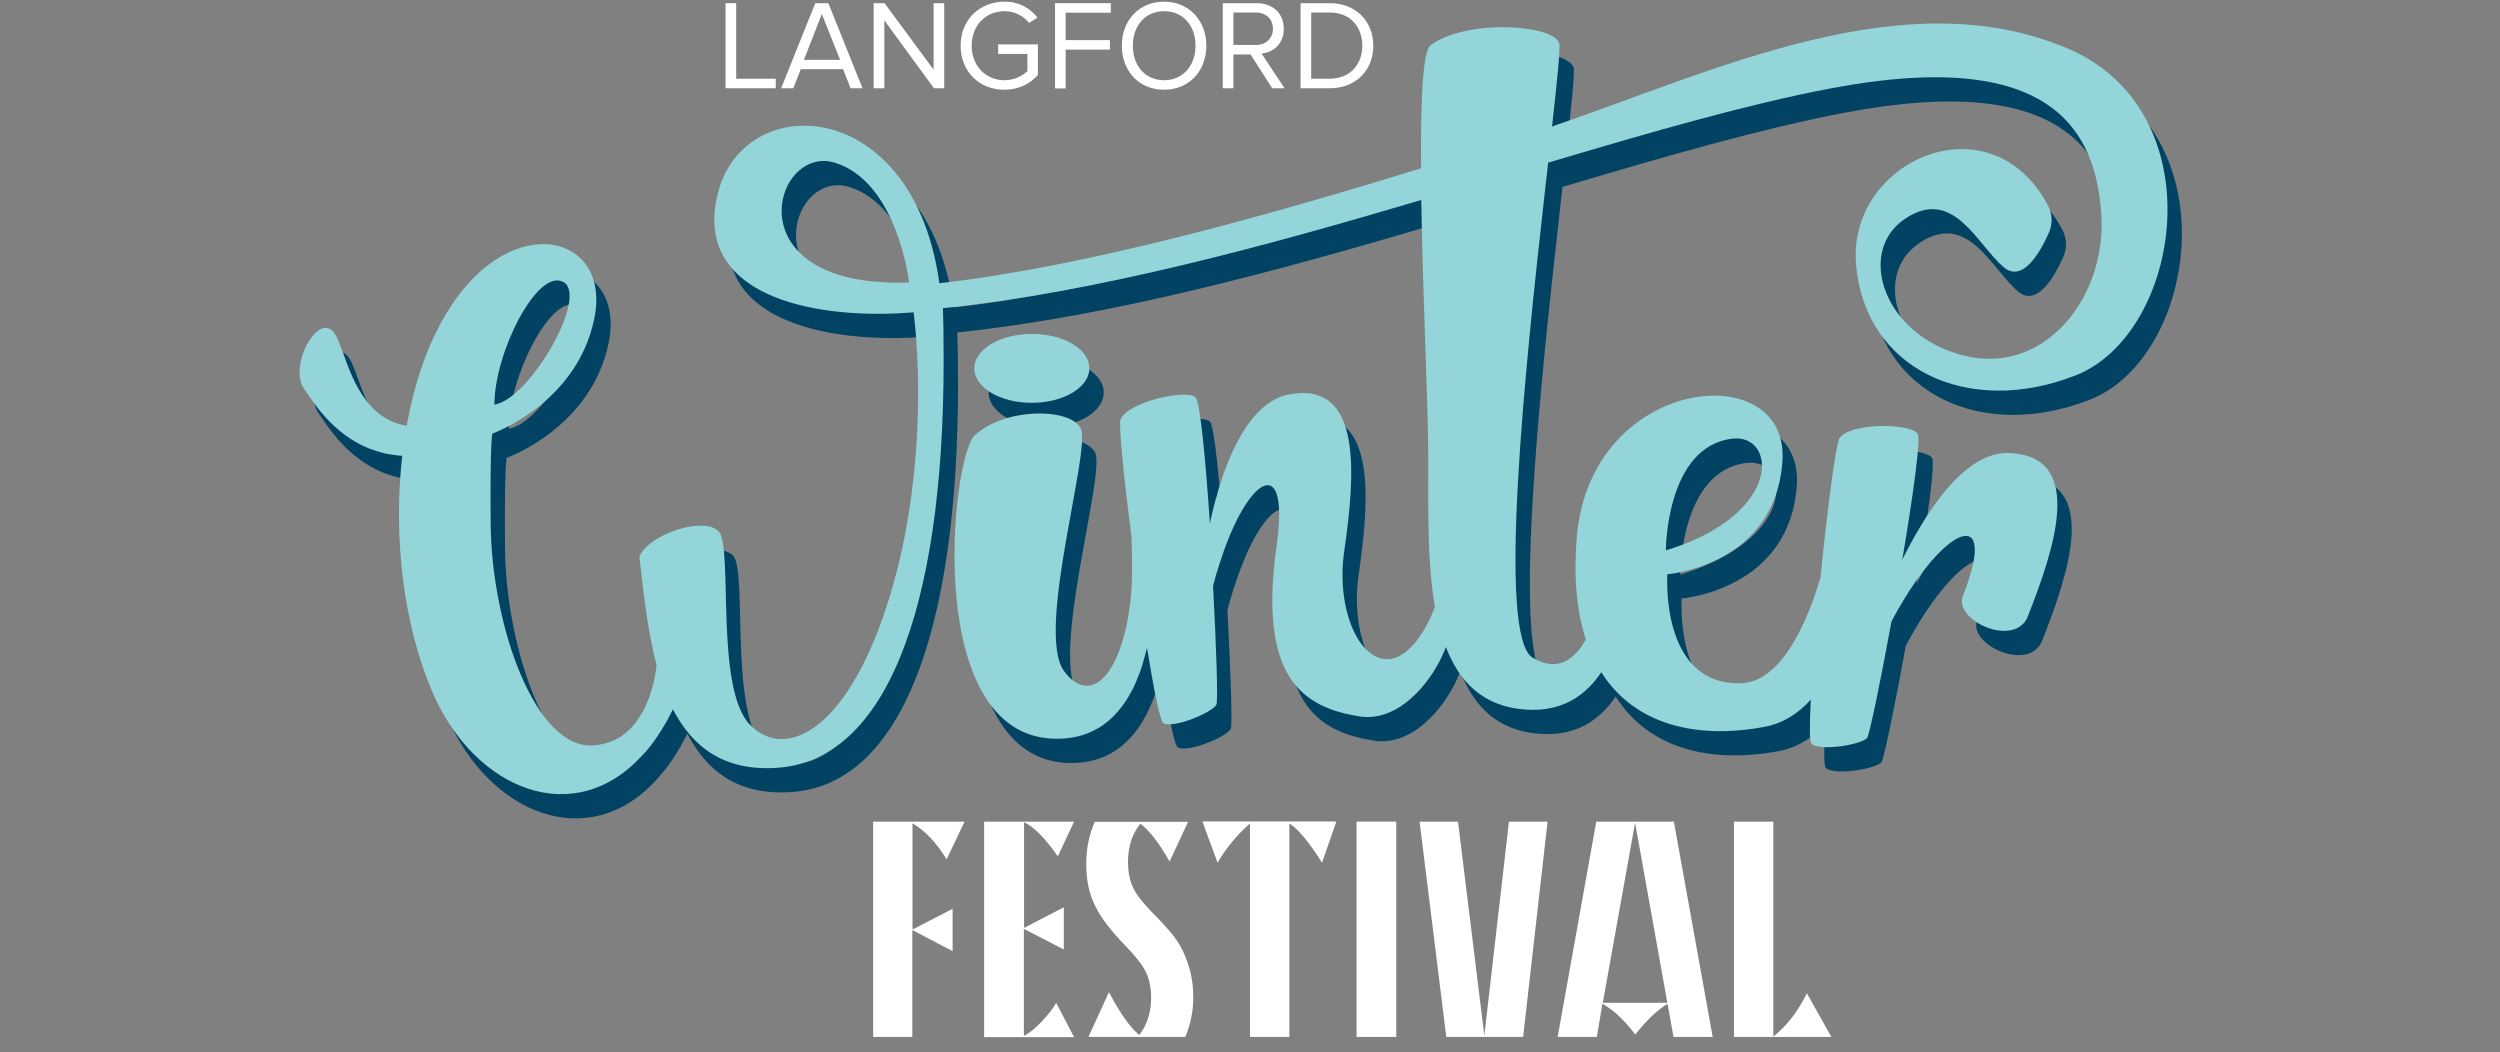 <svg id="Layer_1" xmlns="http://www.w3.org/2000/svg" xmlns:xlink="http://www.w3.org/1999/xlink" viewBox="0 0 1340 564" style="enable-background:new 0 0 1340 564;"><rect x="0" y="0" width="1340" height="564" fill="#808080" stroke="none"/><style>.st0{fill:#024364;}
.st1{fill:#93D5D9;}
.st2{fill:#FFFFFF;}</style><g><g><path class="st0" d="M1116 39c-87.4-37.2-188.4 11.7-276.4 41.8 2.8-25.3 4.6-42.5 3.8-44.7-3.3-10-49.4-13.1-68.9 1.1-4.3 3.1-5.4 30.7-5.1 66-82.9 25.6-180.6 52.9-258.2 61.6C497.3 64.2 406.9 60.9 392.6 116.1c-12.7 48.9 36.8 65.1 85.8 65.1.1.0.2.0.2.0 6.3.0 12.6-.3 18.8-.8.0.0.6 4.7 1.3 12.9 1.8 24.2 3.4 78.9-12.8 135-21.7 75.1-56.4 93.3-76.1 73.3-19.1-19.3-9.1-95.2-16.8-103.7-7.7-8.4-37.6 1.3-42.6 13.5 2.1 17.9 4.2 38.9 9.2 58-.1 1.2-.3 2.4-.5 3.8v.1c-.4 2.7-1 5.6-1.9 8.6.0.1.0.1-.1.2-.8 3-1.9 6.1-3.3 9.1.0.1-.1.2-.1.3-.9 2-2 4-3.2 5.8v0c-5 7.9-12.6 14.2-24.3 15.2-31.4 2.9-55-64.1-55.5-118.6-.4-44.9.9-48.5.9-48.5s45.1-15.9 54.6-61.4-43.8-58.8-77.6-5.7c-11.1 17.4-18.7 39.2-22.9 62.9-.2.0-.4-.1-.6-.1-.7-.1-1.5-.3-2.2-.5-.3-.1-.6-.1-.9-.2-.9-.3-1.8-.6-2.7-.9-.4-.1-.7-.3-1-.4-.6-.2-1.1-.5-1.6-.7-.4-.2-.7-.4-1.1-.6-18.3-9.7-22.6-35.1-27.8-44.8-8.4-15.7-25.7 15.9-17.3 28.1 4.8 6.9 15.1 24.2 34.8 32.2s0 0 0 0c2.6 1 5.3 1.9 8.2 2.6.3.1.6.2.9.2.7.2 1.5.3 2.2.4.5.1.9.2 1.4.2.7.1 1.4.2 2.1.3.5.1 1.1.1 1.6.2.5.0 1 .1 1.6.1-5 43.7.7 91.4 16.6 127.6 22.5 51.3 75.6 73.3 112.3 32.7s0 0 .1-.1c.2-.2.4-.4.5-.6 1-1.2 2-2.4 3.1-3.7.3-.4.6-.7.9-1.1 1.1-1.4 2.2-2.9 3.3-4.5.2-.4.5-.7.7-1.1 1-1.4 1.9-2.9 2.8-4.5.2-.3.4-.6.6-.9 1-1.8 2.1-3.6 3-5.6.2-.4.5-.9.7-1.3.2-.3.3-.7.5-1 10.3 19.9 27.1 33.5 56.4 31.3 61.4-4.7 90.6-94.8 88.6-231.1.0-.7.0-1.3.0-2 0-.5.0-1.1.0-1.6-.1-3.8-.2-7.6-.3-11.6 82.7-8.7 172-33 256.4-58 .7 44.6 3 96.1 3.6 125.7.6 28.6-1.3 63.6 3.7 92.4-.3.8-.7 1.7-1 2.5-.3.6-.6 1.2-.8 1.9-.4 1-.9 1.9-1.3 2.8-.3.6-.6 1.2-.9 1.8-.4.8-.9 1.6-1.3 2.4-.3.5-.6 1.1-.9 1.5-.5.9-1 1.6-1.6 2.4-.4.6-.8 1.2-1.2 1.8-.5.7-1 1.4-1.5 2-.4.4-.7.8-1.1 1.2-20.8 23.5-42.7-10.3-37-50.2 5.8-40.2 10.3-92-30-83.9-15.7 3.2-26.6 20.6-34 40.7v-.1c-.2.7-.5 1.3-.7 2-.1.2-.2.4-.2.6-.5 1.4-1 2.8-1.4 4.3-.1.3-.2.6-.3.9-.5 1.4-.9 2.9-1.3 4.3-.1.2-.1.3-.1.5-.4 1.4-.8 2.7-1.2 4.1-.1.3-.1.5-.2.8-.4 1.4-.8 2.9-1.1 4.3-.1.3-.1.6-.2.9-.4 1.4-.7 2.9-1 4.3.0.1.0.1.0.2-.1.5-.2.9-.3 1.4-2.3-34.8-5.3-66-7.8-67.9-5.8-4.3-36.6 2.9-40.1 12.1-1.1 3.1 1.8 31.2 5.9 63.2.2 5.5.3 10.8.3 15.6.0 4.2-.1 8-.3 11.2-.1 2.2-.3 4.4-.5 6.5.0.2.0.5-.1.7-.2 2-.5 4-.8 5.9.0.2-.1.5-.1.7-.3 1.9-.6 3.8-1 5.6.0.2-.1.3-.1.5-.4 1.9-.8 3.7-1.3 5.5-6.6 25.3-20 35.7-32.2 19.5-15.7-20.9 14.9-119.5 8.8-130.4-6.1-11-40.7-10.9-56.7 3.9-12.9 11.9-28.9 166.6 46.8 162.6 15.7-.8 26.7-8.7 34.4-20.6s0 0 0 0c1.8-2.8 3.5-5.9 4.9-9.1.0-.1.1-.1.1-.2 1.4-3.2 2.7-6.6 3.8-10.2.0-.1.0-.1.0-.2.8-2.7 1.6-5.5 2.3-8.3 3.7 22.5 7 39.3 8.8 40.3 5.4 3.1 26.3-5.8 28.4-9.9.9-1.7.0-30.5-1.8-63.6.1-.5.3-1 .4-1.5.3-1.3.7-2.5 1-3.7.2-.8.4-1.6.7-2.3.4-1.2.7-2.4 1.1-3.6.2-.7.4-1.4.7-2.1.4-1.2.8-2.4 1.2-3.5.2-.6.4-1.3.6-1.9.4-1.2.9-2.4 1.3-3.5.2-.5.4-1 .6-1.5.5-1.3 1-2.6 1.5-3.8 14.2-33.8 31.3-39.1 25 5.5-10.1 71.3 14 86.9 44.4 91.8 11.5 1.8 22.1-3.9 30.4-12.3.2-.2.3-.3.5-.5.6-.6 1.1-1.2 1.7-1.8.2-.2.4-.5.6-.7.5-.6 1-1.2 1.5-1.8.2-.2.3-.4.5-.6 1.3-1.6 2.5-3.3 3.7-5.1.1-.2.3-.4.4-.6.4-.7.8-1.3 1.2-2 .2-.3.3-.5.5-.8.4-.6.7-1.3 1.1-1.9.1-.2.3-.5.4-.7.9-1.7 1.8-3.5 2.5-5.2.1-.2.2-.5.3-.7.3-.6.5-1.2.7-1.8.1-.2.2-.5.3-.7 7.2 18.7 19.8 31.8 42.3 33.5 11.1.9 20.1-1.6 27.2-6.1s0 0 0 0c.2-.1.3-.2.4-.3.9-.6 1.8-1.3 2.7-1.9.4-.3.7-.6 1.1-.9.7-.5 1.3-1.1 1.9-1.7.4-.3.7-.7 1.1-1 .6-.6 1.2-1.2 1.7-1.8.3-.3.6-.7.9-1 .7-.8 1.3-1.6 1.9-2.4.2-.2.3-.4.5-.6.6-.8 1.1-1.5 1.6-2.3 17.8 28.2 51 36.1 87.4 29.3 10.2-1.9 18.3-7.3 24.9-14.6-.7 13.5-.7 22.6.3 23.6 4.6 4.3 27 .5 29.9-3.1 1.2-1.5 7.1-29.7 13-62.2.3-.6.6-1.2.9-1.8.8-1.4 1.5-2.9 2.3-4.2.3-.5.5-.9.8-1.4 1-1.7 2-3.4 3-5 0-.1.1-.1.1-.2 3.3-5.4 6.7-10.3 9.9-14.5 20.9-27.2 37.3-27.2 21.2 13.5-4.5 12.8 26.7 27.2 34.5 11.7 15-37.8 31.4-87.1-9.7-88.6-18.1-.6-34.5 17.9-47.1 38.8-.6 1.1-1.3 2.2-1.9 3.2-.2.4-.5.8-.7 1.2-.7 1.1-1.3 2.3-1.9 3.4-.2.4-.4.8-.7 1.2-.6 1.1-1.2 2.3-1.8 3.4-.2.4-.4.8-.6 1.1-.5 1-1 1.9-1.5 2.9-.2.4-.4.9-.6 1.3-.1.3-.3.6-.4.9 5.8-34.4 10.2-65.5 8.2-67.9-4.7-5.6-36.3-5.7-41.8 2.5-2 3.1-6.5 37.9-10.2 74.7-1.5 5-3.3 10.5-5.4 15.9-7.9 20.2-20 40.2-37.1 40.8-43.7 1.4-39.6-58.4-39.6-58.4s58-4.6 61.7-60.8-102.7-45.9-110.2 40.5c-1.9 22.2.0 40.5 4.8 55.2-.5.9-1 1.7-1.5 2.5.0.1-.1.1-.1.2-.5.8-1.1 1.6-1.7 2.4-.6.8-1.2 1.5-1.9 2.2l-.1.1c-.6.7-1.3 1.3-1.9 1.8-.1.1-.1.1-.2.2-.7.6-1.5 1.1-2.2 1.6-5 3-11.2 3.4-18.9-1.2-19.2-11.4-4-156.2 6.6-250.1.1-1.3.3-2.5.4-3.8.2-1.4.3-2.8.5-4.2.0-.2.1-.4.1-.7.2-2.2.5-4.3.7-6.5 55.4-16.5 107-31.4 151.3-39.8 119.3-22.7 142.2 23.2 145.2 67.3s-29.9 86.5-73.2 76c-43.4-10.5-58.3-55.6-32.2-73.3 26.2-17.8 38.9 14 53.2 25.9 10.2 8.5 19.7-8.5 24.2-18.8 2-4.6 1.8-9.9-.6-14.4-30.8-57.9-107-24.1-102.9 30.9 4.4 57.2 60.3 82.7 117.5 60.3C1177.1 192.2 1195.8 72.9 1116 39zM455.5 100.3c33.4 10.7 39.5 64.1 39.5 64.1C399.4 167.7 422.1 89.5 455.5 100.3zM309.6 164c13.9 7.4-17.9 62.8-36.9 65.8C272.7 202.1 295.6 156.6 309.6 164zm626.9 84.1c21.8-2.3 26.7 35.3-24.7 56v0c-1.7.7-3.4 1.3-5.2 1.9-.1.0-.2.1-.2.1-1.9.7-3.8 1.3-5.8 1.9C900.6 308 900.6 251.9 936.5 248.1z"/><path class="st0" d="M560.8 228.9c17 0 30.8-8.3 30.8-18.5s-13.8-18.5-30.9-18.4c-17 0-30.8 8.3-30.8 18.5S543.7 228.9 560.8 228.9z"/></g><g><path class="st1" d="M1108.3 26c-87.4-37.2-188.4 11.7-276.4 41.8 2.8-25.3 4.6-42.5 3.8-44.7-3.3-10-49.4-13.1-68.9 1.1-4.3 3.1-5.4 30.7-5.1 66-82.9 25.6-180.6 52.9-258.2 61.6C489.6 51.2 399.2 47.9 384.9 103.1c-12.7 48.9 36.8 65.1 85.8 65.1.1.0.2.0.2.0 6.3.0 12.6-.3 18.8-.8.0.0.6 4.7 1.3 12.9 1.8 24.2 3.4 78.9-12.8 135-21.7 75.1-56.4 93.3-76.1 73.3-19.1-19.3-9.1-95.2-16.8-103.7-7.7-8.4-37.6 1.3-42.6 13.5 2.1 17.9 4.2 38.9 9.2 58-.1 1.2-.3 2.4-.5 3.8v.1c-.4 2.7-1 5.6-1.9 8.6.0.1.0.1-.1.2-.8 3-1.9 6.1-3.3 9.1.0.1-.1.2-.1.3-.9 2-2 4-3.2 5.8v0c-5 7.9-12.6 14.2-24.3 15.2-31.4 2.9-55-64.1-55.5-118.6-.4-44.9.9-48.5.9-48.5s45.1-15.9 54.6-61.4-43.8-58.8-77.6-5.7c-11.1 17.4-18.7 39.2-22.9 62.9-.2.0-.4-.1-.6-.1-.7-.1-1.5-.3-2.2-.5-.3-.1-.6-.1-.9-.2-.9-.3-1.8-.6-2.7-.9-.4-.1-.7-.3-1-.4-.6-.2-1.1-.5-1.6-.7-.4-.2-.7-.4-1.1-.6-18.3-9.7-22.6-35.1-27.8-44.8-8.4-15.7-25.7 15.9-17.3 28.1 4.8 6.9 15.1 24.2 34.8 32.2s0 0 0 0c2.6 1 5.3 1.9 8.2 2.6.3.1.6.2.9.2.7.2 1.5.3 2.2.4.5.1.9.2 1.4.2.7.1 1.4.2 2.1.3.5.1 1.1.1 1.6.2.5.0 1 .1 1.6.1-5 43.7.7 91.4 16.6 127.6 22.5 51.3 75.6 73.3 112.3 32.7s0 0 .1-.1c.2-.2.4-.4.5-.6 1-1.2 2-2.4 3.1-3.7.3-.4.6-.7.9-1.1 1.1-1.4 2.2-2.9 3.3-4.5.2-.4.5-.7.7-1.1 1-1.4 1.9-2.9 2.8-4.5.2-.3.4-.6.6-.9 1-1.8 2.1-3.6 3-5.6.2-.4.5-.9.7-1.3.2-.3.3-.7.5-1 10.3 19.9 27.1 33.5 56.4 31.3 61.4-4.7 90.6-94.8 88.6-231.1.0-.7.0-1.3.0-2 0-.5.0-1.1.0-1.6-.1-3.8-.2-7.6-.3-11.6 82.7-8.7 172-33 256.4-58 .7 44.6 3 96.1 3.6 125.7.6 28.6-1.3 63.6 3.7 92.4-.3.8-.7 1.7-1 2.5-.3.6-.6 1.2-.8 1.9-.4 1-.9 1.9-1.3 2.8-.3.6-.6 1.2-.9 1.8-.4.8-.9 1.6-1.3 2.4-.3.5-.6 1.1-.9 1.5-.5.9-1 1.6-1.6 2.4-.4.6-.8 1.2-1.2 1.8-.5.7-1 1.4-1.5 2-.4.4-.7.8-1.1 1.2-20.8 23.5-42.7-10.3-37-50.2 5.8-40.2 10.3-92-30-83.9-15.7 3.2-26.6 20.6-34 40.7v-.1c-.2.7-.5 1.3-.7 2-.1.2-.2.4-.2.6-.5 1.4-1 2.8-1.4 4.3-.1.3-.2.6-.3.9-.5 1.4-.9 2.9-1.3 4.3-.1.2-.1.3-.1.5-.4 1.4-.8 2.7-1.2 4.1-.1.3-.1.5-.2.8-.4 1.4-.8 2.9-1.1 4.3-.1.3-.1.6-.2.9-.4 1.4-.7 2.9-1 4.3.0.1.0.1.0.2-.1.5-.2.9-.3 1.4-2.3-34.8-5.3-66-7.8-67.9-5.8-4.3-36.6 2.9-40.1 12.1-1.1 3.1 1.8 31.2 5.9 63.2.2 5.5.3 10.8.3 15.6.0 4.2-.1 8-.3 11.2-.1 2.2-.3 4.4-.5 6.5.0.2.0.5-.1.7-.2 2-.5 4-.8 5.9.0.2-.1.5-.1.7-.3 1.9-.6 3.8-1 5.6.0.2-.1.3-.1.5-.4 1.9-.8 3.7-1.3 5.5-6.6 25.3-20 35.7-32.2 19.5-15.7-20.9 14.9-119.5 8.8-130.4-6.1-11-40.7-10.9-56.7 3.9-12.9 11.9-28.9 166.6 46.8 162.6 15.7-.8 26.7-8.7 34.4-20.6s0 0 0 0c1.8-2.8 3.5-5.9 4.9-9.1.0-.1.1-.1.1-.2 1.4-3.2 2.7-6.6 3.8-10.2.0-.1.0-.1.0-.2.8-2.7 1.6-5.5 2.3-8.3 3.7 22.5 7 39.3 8.8 40.3 5.4 3.1 26.3-5.8 28.4-9.9.9-1.7.0-30.5-1.8-63.6.1-.5.3-1 .4-1.5.3-1.3.7-2.5 1-3.7.2-.8.4-1.6.7-2.3.4-1.2.7-2.4 1.1-3.6.2-.7.4-1.4.7-2.1.4-1.2.8-2.4 1.2-3.5.2-.6.4-1.3.6-1.9.4-1.2.9-2.4 1.3-3.5.2-.5.4-1 .6-1.5.5-1.3 1-2.6 1.5-3.8 14.2-33.8 31.3-39.1 25 5.5-10.1 71.3 14 86.9 44.4 91.8 11.5 1.8 22.1-3.9 30.4-12.3.2-.2.3-.3.5-.5.6-.6 1.1-1.2 1.7-1.8.2-.2.4-.5.6-.7.5-.6 1-1.2 1.5-1.8.2-.2.3-.4.5-.6 1.3-1.6 2.5-3.3 3.7-5.1.1-.2.3-.4.4-.6.4-.7.8-1.3 1.2-2 .2-.3.3-.5.5-.8.4-.6.7-1.3 1.1-1.9.1-.2.3-.5.4-.7.9-1.7 1.8-3.5 2.5-5.2.1-.2.2-.5.3-.7.3-.6.5-1.2.7-1.8.1-.2.2-.5.3-.7 7.2 18.7 19.8 31.8 42.3 33.5 11.1.9 20.1-1.6 27.2-6.1s0 0 0 0c.2-.1.3-.2.4-.3.9-.6 1.8-1.3 2.7-1.9.4-.3.7-.6 1.1-.9.7-.5 1.3-1.1 1.9-1.7.4-.3.7-.7 1.1-1 .6-.6 1.2-1.2 1.7-1.8.3-.3.6-.7.9-1 .7-.8 1.3-1.6 1.9-2.4.2-.2.3-.4.5-.6.6-.8 1.1-1.5 1.6-2.3 17.8 28.2 51 36.1 87.4 29.3 10.2-1.9 18.3-7.3 24.9-14.6-.7 13.5-.7 22.6.3 23.6 4.6 4.3 27 .5 29.9-3.1 1.2-1.5 7.1-29.7 13-62.2.3-.6.6-1.2.9-1.8.8-1.4 1.5-2.9 2.3-4.2.3-.5.5-.9.8-1.4 1-1.7 2-3.4 3-5 0-.1.1-.1.1-.2 3.3-5.4 6.7-10.3 9.9-14.5 20.9-27.2 37.3-27.2 21.2 13.5-4.5 12.8 26.7 27.2 34.5 11.7 15-37.8 31.4-87.1-9.7-88.6-18.1-.6-34.5 17.9-47.1 38.8-.6 1.1-1.3 2.2-1.9 3.2-.2.4-.5.8-.7 1.2-.7 1.1-1.3 2.3-1.9 3.4-.2.4-.4.8-.7 1.2-.6 1.1-1.2 2.3-1.8 3.4-.2.4-.4.8-.6 1.1-.5 1-1 1.9-1.5 2.9-.2.4-.4.9-.6 1.3-.1.3-.3.6-.4.9 5.8-34.4 10.2-65.5 8.2-67.9-4.7-5.6-36.3-5.7-41.8 2.5-2 3.1-6.5 37.9-10.2 74.7-1.5 5-3.3 10.5-5.4 15.9-7.9 20.2-20 40.2-37.1 40.8-43.7 1.4-39.6-58.4-39.6-58.4s58-4.6 61.7-60.8-102.7-45.9-110.2 40.5c-1.9 22.2.0 40.5 4.8 55.2-.5.9-1 1.7-1.5 2.5.0.1-.1.1-.1.2-.5.8-1.1 1.6-1.7 2.4-.6.8-1.2 1.5-1.9 2.2l-.1.1c-.6.7-1.3 1.3-1.9 1.8-.1.1-.1.1-.2.2-.7.6-1.5 1.1-2.2 1.6-5 3-11.2 3.4-18.9-1.2-19.2-11.4-4-156.2 6.6-250.1.1-1.3.3-2.5.4-3.8.2-1.4.3-2.8.5-4.2.0-.2.1-.4.1-.7.2-2.2.5-4.3.7-6.5 55.4-16.5 107-31.4 151.3-39.8 119.3-22.7 142.2 23.2 145.2 67.3s-29.9 86.5-73.2 76c-43.4-10.5-58.3-55.6-32.2-73.3 26.2-17.8 38.9 14 53.2 25.9 10.2 8.5 19.7-8.5 24.2-18.8 2-4.6 1.8-9.9-.6-14.4-30.8-57.9-107-24.1-102.9 30.9 4.4 57.2 60.3 82.7 117.5 60.3C1169.4 179.2 1188.1 60 1108.3 26zM447.8 87.3c33.4 10.7 39.5 64.1 39.5 64.1C391.7 154.8 414.4 76.6 447.8 87.3zM301.9 151.1c13.9 7.4-17.9 62.8-36.9 65.8.0-27.8 22.9-73.2 36.9-65.8zm626.9 84c21.8-2.3 26.7 35.3-24.7 56v0c-1.7.7-3.4 1.3-5.2 1.9-.1.0-.2.1-.2.1-1.9.7-3.8 1.3-5.8 1.9C892.9 295.1 892.9 239 928.8 235.1z"/><path class="st1" d="M553.1 215.9c17 0 30.8-8.3 30.8-18.5S570.1 178.9 553 179c-17 0-30.8 8.3-30.8 18.5C522.3 207.7 536.1 216 553.1 215.9z"/></g><g><path class="st2" d="M388.9 47.3V1.7h5.7v40.5h21.2v5.1H388.9z"/><path class="st2" d="M455.9 47.3l-4-10.2h-22.7l-4 10.2h-6.5L437 1.7h7l18.3 45.6H455.9zM440.5 7.5l-9.6 24.6h19.4L440.5 7.5z"/><path class="st2" d="M500.6 47.3 474 10.9v36.4h-5.7V1.7h5.8l26.3 35.6V1.7h5.7v45.6h-5.5z"/><path class="st2" d="M514.9 24.5c0-14.2 10.5-23.6 23.5-23.6 8.1.0 13.7 3.6 17.7 8.5l-4.5 2.9c-2.9-3.7-7.7-6.3-13.2-6.3-10 0-17.6 7.6-17.6 18.5.0 10.8 7.6 18.5 17.6 18.5 5.5.0 10-2.6 12.3-4.9v-9.2H535v-5.1h21.3v16.4c-4.2 4.8-10.5 7.9-17.9 7.9C525.3 48.2 514.9 38.7 514.9 24.5z"/><path class="st2" d="M565.5 47.3V1.7h29.9v5.1h-24.2v14.7h23.7v5.1h-23.7v20.8H565.5z"/><path class="st2" d="M601.3 24.5c0-13.5 9.2-23.6 22.6-23.6s22.7 10.1 22.7 23.6-9.2 23.6-22.7 23.6S601.3 38 601.3 24.5zm39.5.0C640.8 13.8 634.2 6 624 6c-10.3.0-16.8 7.9-16.8 18.5S613.7 43 624 43c10.1.0 16.8-7.9 16.8-18.5z"/><path class="st2" d="M681.9 47.3l-11.6-18.1h-9.2v18.1h-5.7V1.7h18.3c8.3.0 14.4 5.3 14.4 13.7.0 8.2-5.7 12.7-11.9 13.3l12.3 18.6H681.9zM682.3 15.4c0-5.2-3.8-8.7-9.2-8.7h-12v17.4h12C678.5 24.2 682.3 20.5 682.3 15.4z"/><path class="st2" d="M697.1 47.3V1.7h15.6c14.2.0 23.4 9.9 23.4 22.8.0 13-9.2 22.8-23.4 22.8H697.1zm33.1-22.8c0-9.8-6.2-17.8-17.5-17.8h-9.9v35.5h9.9C723.8 42.2 730.2 34.3 730.2 24.5z"/></g><g><path class="st2" d="M489 498.3l21.6-11.2v22.7L489 498.5v57.3h-21V440.4h49l-9.6 20.2c-5.4-8.8-11.5-15.3-18.3-19.3V498.3z"/><path class="st2" d="M548.8 497.4l21.4-11.1v22.6l-21.4-11v57.3c2.7-1.2 6-3.9 9.8-7.9 3.6-3.9 6.1-7.1 7.5-9.8l9.6 18.4h-48.2V440.4h48.2L567 459c-6.8-9.7-12.8-15.8-18.1-18.3v56.7z"/><path class="st2" d="M635.4 555.8h-52l11-24c6 11.4 11.4 19 16.3 23 4.2-5.7 6.3-12.3 6.3-19.8.0-5.7-1-10.5-3-14.4-2-3.8-5.6-8.4-10.8-13.7-7.7-7.9-13.1-15-16.2-21.3-3.2-6.4-4.8-13.9-4.8-22.6.0-7.9 1.5-15.4 4.6-22.5h50l-9.9 21.3c-2.7-4.8-5.4-9-8.1-12.5s-5.2-6.1-7.6-7.8c-4.4 5.5-6.6 12.4-6.6 20.7.0 4.5.7 8.6 2.2 12.4 1.4 3.7 5.1 8.6 11 14.7 5.9 5.9 10.2 10.8 13 14.8 2.5 3.6 4.6 8.2 6.3 13.6 1.7 5.2 2.5 11 2.5 17.3C639.6 541.7 638.2 548.7 635.4 555.8z"/><path class="st2" d="M691.1 441.4v114.4H670V441.4c-6.8 5.9-12.6 12.9-17.4 21l-8.1-22.1h71.8l-7.7 22.1C701.5 451.1 695.6 444.1 691.1 441.4z"/><path class="st2" d="M748.4 440.4v115.4h-21.3V440.4h21.3z"/><path class="st2" d="M775.2 555.8l-14.3-115.4h20.6l14.1 114.7 13.2-114.7h20.7l-13.1 115.4H775.2z"/><path class="st2" d="M897.2 440.4 918 555.8H897l-3.2-17.8c-5.6 3.5-11.4 9-17.3 16.5-5.7-7.6-11.6-13.1-17.6-16.5l-3 17.8h-21l20.7-115.4h41.6zm-38.1 97.1h34.6L876.4 441l-17.3 96.5z"/><path class="st2" d="M968.5 532.4l13.1 23.4h-52.2V440.4h21.1v115.2C957.6 550 963.6 542.3 968.5 532.4z"/></g></g></svg>